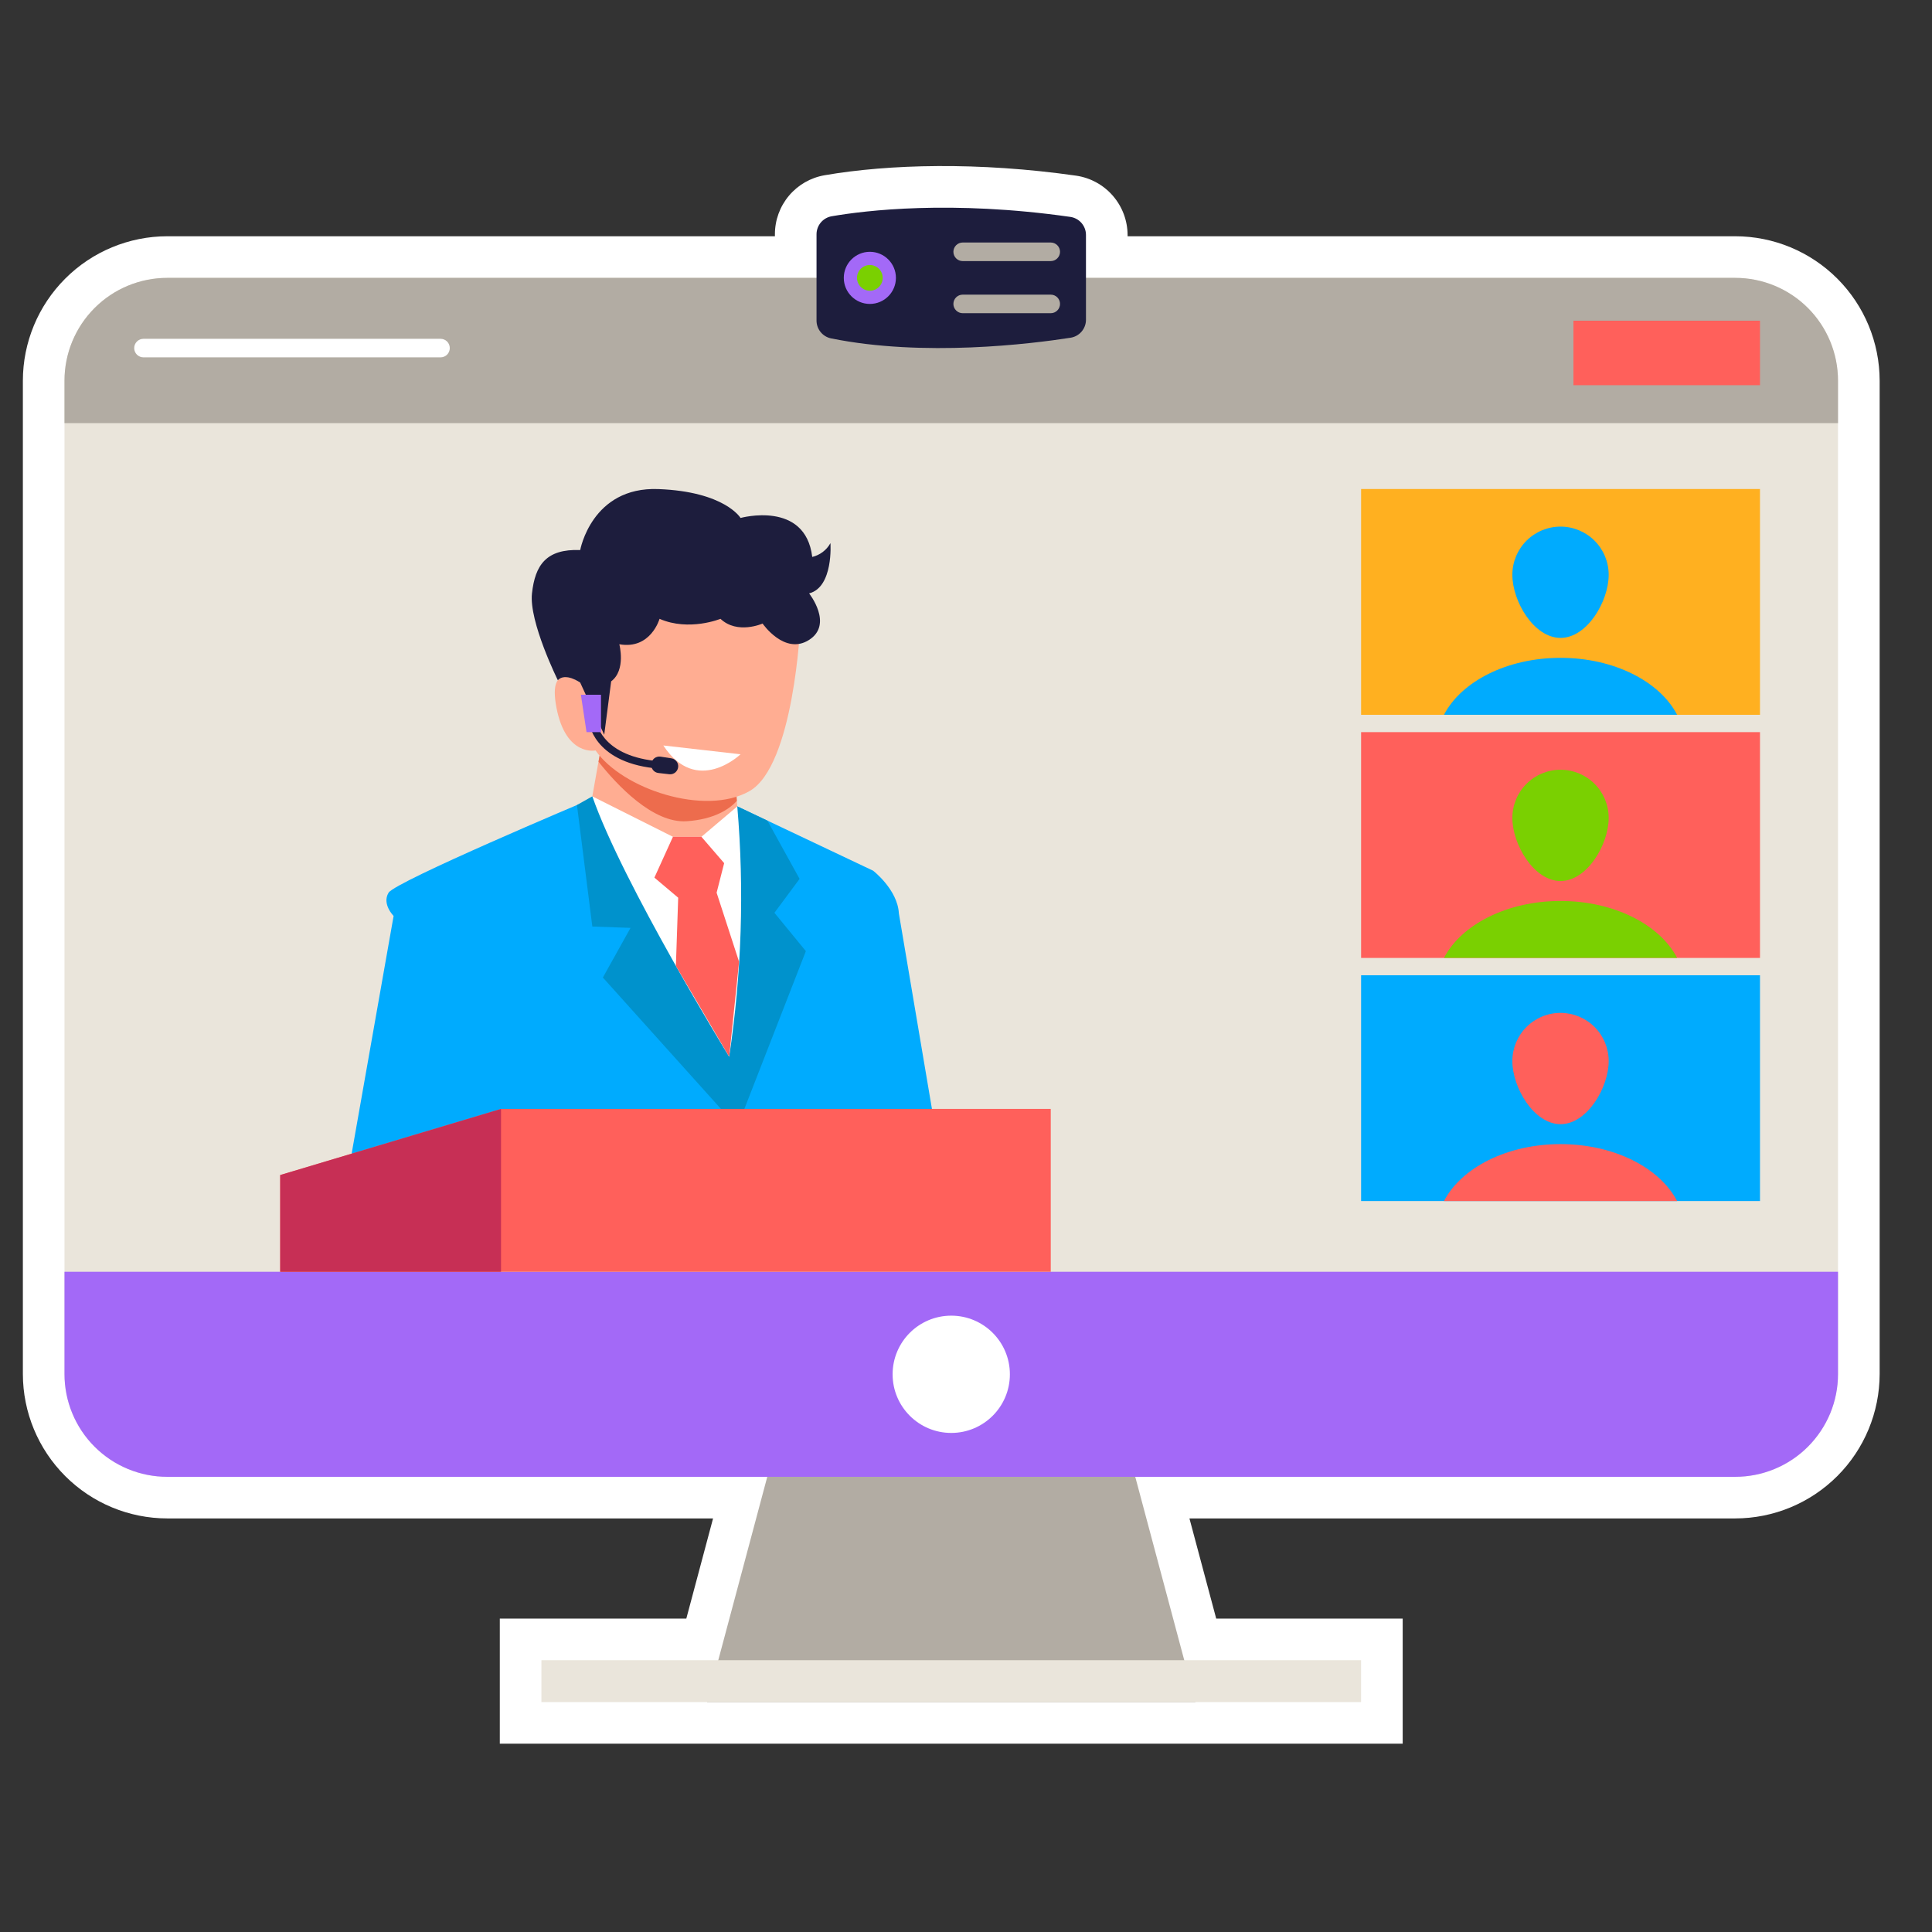 <svg xmlns="http://www.w3.org/2000/svg" width="63" height="63" viewBox="0 0 63 63" fill="none"><rect x="0" y="0" width="63" height="63" fill="#333333" stroke="none"/><g clip-path="url(#clip0_909_105)"><path d="M56.583 7.704H36.769V7.663C36.768 7.194 36.598 6.741 36.291 6.386C35.984 6.031 35.56 5.798 35.096 5.729C31.905 5.273 28.989 5.353 26.891 5.714C26.437 5.792 26.024 6.028 25.728 6.38C25.431 6.733 25.268 7.179 25.269 7.64V7.704H5.455C4.207 7.705 3.009 8.202 2.127 9.085C1.244 9.968 0.747 11.165 0.746 12.413V44.805C0.747 46.053 1.244 47.25 2.127 48.133C3.009 49.016 4.207 49.513 5.455 49.514H23.252L22.38 52.78H16.298V56.86H45.74V52.78H39.659L38.786 49.514H56.583C57.832 49.513 59.029 49.016 59.912 48.133C60.795 47.25 61.291 46.053 61.293 44.805V12.413C61.291 11.165 60.795 9.968 59.912 9.085C59.029 8.202 57.832 7.705 56.583 7.704Z" fill="white"></path><path d="M59.935 12.413V44.805C59.936 45.245 59.849 45.681 59.681 46.088C59.512 46.495 59.265 46.864 58.954 47.176C58.643 47.487 58.273 47.734 57.866 47.902C57.459 48.071 57.023 48.157 56.583 48.157H5.455C5.015 48.157 4.579 48.071 4.172 47.902C3.765 47.734 3.396 47.487 3.084 47.176C2.773 46.864 2.526 46.495 2.358 46.088C2.189 45.681 2.103 45.245 2.103 44.805V12.413C2.103 11.524 2.456 10.672 3.085 10.043C3.713 9.414 4.566 9.061 5.455 9.061H56.583C57.472 9.061 58.325 9.414 58.954 10.043C59.582 10.672 59.935 11.524 59.935 12.413Z" fill="#EAE5DB"></path><path d="M36.126 44.814H31.019H25.913L23.057 55.503H31.019H38.982L36.126 44.814Z" fill="#B2ACA3"></path><path d="M31.019 54.137H17.655V55.503H31.019H44.383V54.137H31.019Z" fill="#EAE5DB"></path><path d="M59.935 41.471V44.805C59.936 45.245 59.849 45.681 59.681 46.088C59.512 46.495 59.265 46.864 58.954 47.175C58.643 47.487 58.273 47.734 57.866 47.902C57.459 48.071 57.023 48.157 56.583 48.157H5.455C5.015 48.157 4.579 48.071 4.172 47.902C3.765 47.734 3.396 47.487 3.084 47.175C2.773 46.864 2.526 46.495 2.358 46.088C2.189 45.681 2.103 45.245 2.103 44.805V41.471H59.935Z" fill="#A369F7"></path><path d="M59.935 12.413V13.798H2.103V12.413C2.103 11.524 2.456 10.672 3.085 10.043C3.713 9.414 4.566 9.061 5.455 9.061H56.583C57.472 9.061 58.325 9.414 58.954 10.043C59.582 10.672 59.935 11.524 59.935 12.413Z" fill="#B2ACA3"></path><path d="M31.019 46.726C32.075 46.726 32.931 45.87 32.931 44.814C32.931 43.758 32.075 42.902 31.019 42.902C29.963 42.902 29.107 43.758 29.107 44.814C29.107 45.87 29.963 46.726 31.019 46.726Z" fill="white"></path><path d="M27.121 7.052C28.21 6.864 31.026 6.519 34.904 7.073C35.045 7.094 35.175 7.165 35.268 7.273C35.361 7.382 35.413 7.52 35.412 7.663V10.424C35.413 10.566 35.362 10.704 35.27 10.812C35.178 10.92 35.05 10.991 34.909 11.013C33.628 11.213 30.126 11.649 27.093 11.033C26.96 11.004 26.841 10.93 26.756 10.824C26.671 10.718 26.625 10.586 26.626 10.45V7.64C26.626 7.499 26.676 7.363 26.766 7.255C26.857 7.148 26.983 7.075 27.121 7.052Z" fill="#1D1D3D"></path><path d="M28.365 9.911C28.834 9.911 29.215 9.53 29.215 9.061C29.215 8.592 28.834 8.211 28.365 8.211C27.896 8.211 27.515 8.592 27.515 9.061C27.515 9.53 27.896 9.911 28.365 9.911Z" fill="#A369F7"></path><path d="M28.365 9.48C28.597 9.48 28.784 9.292 28.784 9.061C28.784 8.829 28.597 8.642 28.365 8.642C28.134 8.642 27.946 8.829 27.946 9.061C27.946 9.292 28.134 9.48 28.365 9.48Z" fill="#7AD001"></path><path d="M34.264 8.514H31.392C31.312 8.514 31.235 8.482 31.178 8.425C31.121 8.368 31.089 8.291 31.089 8.211C31.089 8.131 31.121 8.054 31.178 7.997C31.235 7.94 31.312 7.908 31.392 7.908H34.264C34.344 7.908 34.421 7.94 34.477 7.997C34.534 8.054 34.566 8.131 34.566 8.211C34.566 8.291 34.534 8.368 34.477 8.425C34.421 8.482 34.344 8.514 34.264 8.514Z" fill="#B2ACA3"></path><path d="M34.264 10.213H31.392C31.312 10.213 31.235 10.181 31.178 10.124C31.121 10.068 31.089 9.991 31.089 9.91C31.089 9.83 31.121 9.753 31.178 9.696C31.235 9.64 31.312 9.608 31.392 9.608H34.264C34.344 9.608 34.421 9.64 34.477 9.696C34.534 9.753 34.566 9.83 34.566 9.91C34.566 9.991 34.534 10.068 34.477 10.124C34.421 10.181 34.344 10.213 34.264 10.213Z" fill="#B2ACA3"></path><path d="M11.319 38.454L12.835 29.868C12.835 29.868 12.446 29.479 12.671 29.11C12.897 28.741 19.126 26.118 19.126 26.118L19.988 25.748L24.043 26.294L28.471 28.392C28.471 28.392 29.27 29.007 29.311 29.785L30.5 36.814L11.319 38.454Z" fill="#00ABFE"></path><path d="M23.655 26.015L24.762 26.815V33.987L24.208 35.339L22.098 33.024L19.413 27.532L19.126 26.118L20.315 25.175L23.655 26.015Z" fill="white"></path><path d="M19.315 25.968L21.944 27.287H22.872L24.042 26.296L24.028 26.117L23.994 25.673L23.947 25.058L19.628 24.213L19.587 24.439C19.214 26.535 19.343 25.812 19.315 25.968Z" fill="#FFAD92"></path><path d="M23.778 34.458C23.778 34.458 20.303 28.81 19.315 25.968L18.814 26.25L19.315 30.213L20.561 30.257L19.659 31.876L24.042 36.753L26.278 31.015L25.253 29.765L26.073 28.659L25.025 26.761L24.042 26.295C24.274 29.017 24.185 31.757 23.778 34.458Z" fill="#0092CC"></path><path d="M21.944 27.286L21.339 28.618L22.115 29.273L22.04 31.496L23.778 34.458L24.1 31.361L23.368 29.11L23.614 28.146L22.872 27.286H21.944Z" fill="#FF605B"></path><path d="M19.517 24.839C20.109 25.587 21.285 26.855 22.395 26.779C23.295 26.717 23.78 26.387 24.028 26.117L23.994 25.672L19.588 24.439L19.517 24.839Z" fill="#ED6C4D"></path><path d="M26.097 20.374C26.097 20.374 25.892 24.974 24.437 25.799C22.982 26.625 20.286 25.723 19.421 24.472C19.421 24.472 18.453 24.677 18.146 23.079C17.839 21.481 18.92 22.259 18.92 22.259L19.068 19.8L22.244 18.919L25.851 19.923L26.097 20.374Z" fill="#FFAD92"></path><path d="M26.384 19.35C26.384 19.35 27.183 20.354 26.384 20.866C25.584 21.378 24.867 20.333 24.867 20.333C24.867 20.333 24.048 20.7 23.494 20.179C23.494 20.179 22.47 20.598 21.507 20.179C21.507 20.179 21.22 21.19 20.195 21.008C20.195 21.008 20.421 21.85 19.929 22.218L19.703 23.96L18.92 22.259C18.92 22.259 18.439 21.916 18.19 22.18C18.19 22.18 17.244 20.272 17.347 19.35C17.449 18.427 17.808 17.895 18.92 17.936C18.92 17.936 19.294 15.866 21.466 15.948C23.638 16.03 24.148 16.89 24.148 16.89C24.148 16.89 26.261 16.304 26.486 18.161C26.611 18.131 26.728 18.076 26.831 17.998C26.933 17.921 27.018 17.822 27.08 17.71C27.08 17.71 27.183 19.145 26.384 19.35Z" fill="#1D1D3D"></path><path d="M24.148 24.596C24.148 24.596 22.72 25.968 21.63 24.309L24.148 24.596Z" fill="white"></path><path d="M21.34 25.05C21.369 25.048 21.397 25.035 21.418 25.014C21.439 24.993 21.452 24.965 21.453 24.936C21.455 24.906 21.446 24.877 21.427 24.853C21.409 24.83 21.382 24.815 21.353 24.81C19.576 24.609 19.439 23.529 19.435 23.483C19.433 23.467 19.429 23.452 19.422 23.438C19.414 23.424 19.404 23.411 19.392 23.401C19.379 23.391 19.365 23.384 19.35 23.379C19.335 23.375 19.319 23.373 19.303 23.375C19.271 23.378 19.242 23.394 19.222 23.419C19.202 23.443 19.192 23.475 19.195 23.507C19.201 23.56 19.346 24.826 21.326 25.049C21.331 25.05 21.335 25.05 21.34 25.05Z" fill="#1D1D3D"></path><path d="M21.241 24.895L21.239 24.909C21.234 24.944 21.236 24.979 21.245 25.013C21.254 25.047 21.269 25.078 21.291 25.106C21.312 25.134 21.339 25.157 21.369 25.174C21.4 25.191 21.433 25.202 21.468 25.206L21.824 25.247C21.859 25.251 21.894 25.248 21.928 25.238C21.962 25.228 21.993 25.211 22.02 25.189C22.047 25.166 22.07 25.139 22.086 25.107C22.102 25.076 22.112 25.042 22.115 25.007C22.12 24.941 22.1 24.876 22.059 24.825C22.018 24.773 21.959 24.738 21.894 24.728L21.54 24.673C21.506 24.668 21.471 24.669 21.437 24.678C21.404 24.686 21.372 24.701 21.344 24.721C21.316 24.742 21.293 24.768 21.275 24.798C21.257 24.828 21.246 24.861 21.241 24.895Z" fill="#1D1D3D"></path><path d="M19.598 22.655H18.942L19.126 23.874H19.598V22.655Z" fill="#A369F7"></path><path d="M34.264 36.161V41.471H9.137V38.317L16.338 36.161H34.264Z" fill="#FF605B"></path><path d="M16.338 36.161V41.471H9.137V38.317L16.338 36.161Z" fill="#C72F55"></path><path d="M44.384 15.946H57.391V23.309H44.384V15.946Z" fill="#FFB020"></path><path d="M54.689 23.309H47.086C47.647 22.224 49.139 21.451 50.887 21.451C52.635 21.451 54.127 22.225 54.689 23.309Z" fill="#00ABFE"></path><path d="M52.457 18.743C52.457 18.326 52.292 17.927 51.997 17.632C51.703 17.338 51.303 17.172 50.887 17.172C50.47 17.172 50.071 17.338 49.776 17.632C49.482 17.927 49.316 18.326 49.316 18.743C49.316 19.61 50.019 20.801 50.887 20.801C51.754 20.801 52.457 19.61 52.457 18.743Z" fill="#00ABFE"></path><path d="M44.384 23.874H57.391V31.237H44.384V23.874Z" fill="#FF605B"></path><path d="M54.689 31.237H47.086C47.647 30.153 49.139 29.379 50.887 29.379C52.635 29.379 54.127 30.153 54.689 31.237Z" fill="#7AD001"></path><path d="M52.457 26.671C52.457 26.254 52.292 25.855 51.997 25.56C51.703 25.266 51.303 25.1 50.887 25.1C50.47 25.1 50.071 25.266 49.776 25.56C49.482 25.855 49.316 26.254 49.316 26.671C49.316 27.538 50.019 28.729 50.887 28.729C51.754 28.729 52.457 27.538 52.457 26.671Z" fill="#7AD001"></path><path d="M44.384 31.802H57.391V39.165H44.384V31.802Z" fill="#00ABFE"></path><path d="M54.689 39.166H47.086C47.647 38.081 49.139 37.308 50.887 37.308C52.635 37.308 54.127 38.081 54.689 39.166Z" fill="#FF605B"></path><path d="M52.457 34.599C52.457 34.182 52.292 33.783 51.997 33.489C51.703 33.194 51.303 33.029 50.887 33.029C50.47 33.029 50.071 33.194 49.776 33.489C49.482 33.783 49.316 34.182 49.316 34.599C49.316 35.466 50.02 36.658 50.887 36.658C51.754 36.658 52.457 35.466 52.457 34.599Z" fill="#FF605B"></path><path d="M51.308 10.458H57.391V12.561H51.308V10.458Z" fill="#FF605B"></path><path d="M14.364 11.653H4.679C4.599 11.653 4.522 11.621 4.465 11.565C4.408 11.508 4.376 11.431 4.376 11.351C4.376 11.27 4.408 11.193 4.465 11.136C4.522 11.08 4.599 11.048 4.679 11.048H14.364C14.445 11.048 14.522 11.08 14.579 11.136C14.635 11.193 14.667 11.27 14.667 11.351C14.667 11.431 14.635 11.508 14.579 11.565C14.522 11.621 14.445 11.653 14.364 11.653Z" fill="white"></path></g><defs><clipPath id="clip0_909_105"><rect width="62" height="62" fill="white" transform="translate(0.019 0.137)"></rect></clipPath></defs></svg>